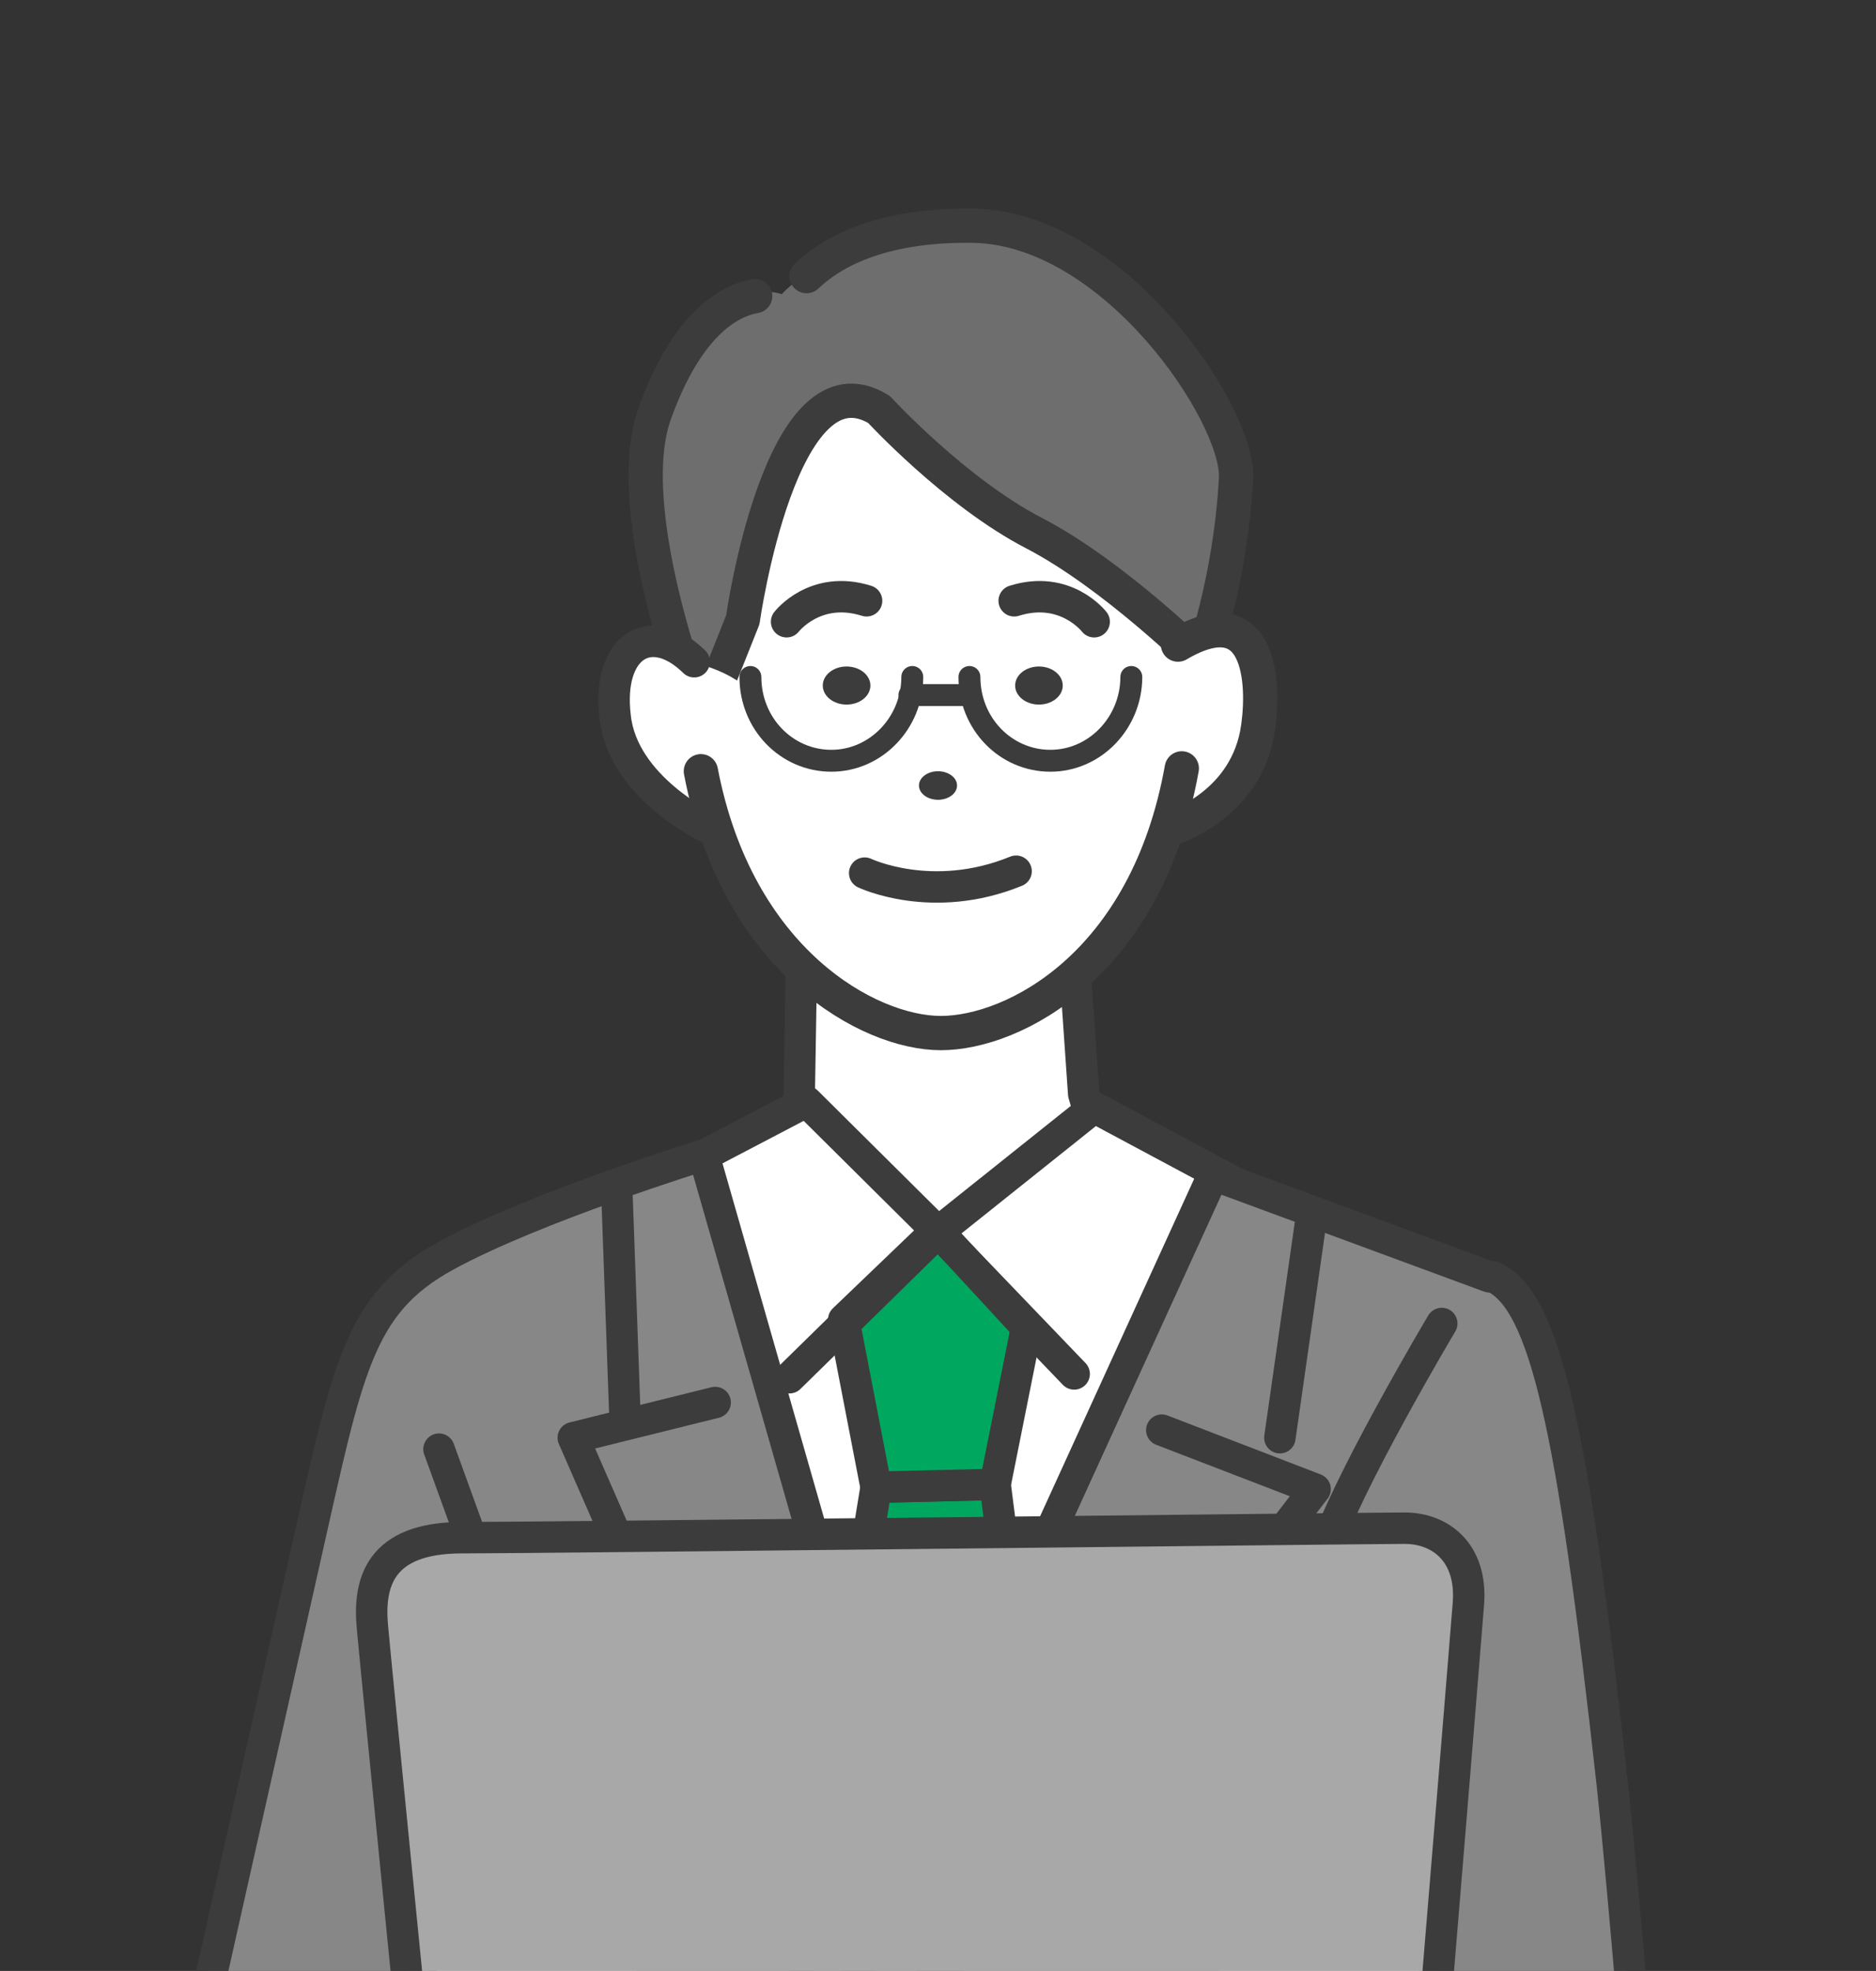 <?xml version="1.0" encoding="UTF-8"?>
<svg id="b" xmlns="http://www.w3.org/2000/svg" xmlns:xlink="http://www.w3.org/1999/xlink" version="1.1" viewBox="0 0 197 207">
  <rect x="0" y="0" width="197" height="207" fill="#333333" stroke="none"/>
  <defs>
    <style>
      .cls-1 {
        stroke-width: 3.6px;
      }

      .cls-1, .cls-2, .cls-3, .cls-4 {
        fill: none;
      }

      .cls-1, .cls-3, .cls-5, .cls-6, .cls-7, .cls-4 {
        stroke: #3c3c3c;
        stroke-linecap: round;
        stroke-linejoin: round;
      }

      .cls-8 {
        clip-path: url(#clippath);
      }

      .cls-2, .cls-9, .cls-10, .cls-11, .cls-12 {
        stroke-width: 0px;
      }

      .cls-3 {
        stroke-width: 2.3px;
      }

      .cls-5 {
        fill: #a8a8a8;
      }

      .cls-5, .cls-6, .cls-7, .cls-4 {
        stroke-width: 3.3px;
      }

      .cls-6 {
        fill: #00a85f;
      }

      .cls-9 {
        fill: #6e6e6e;
      }

      .cls-7, .cls-12 {
        fill: #fff;
      }

      .cls-10 {
        fill: #878787;
      }

      .cls-11 {
        fill: #3c3c3c;
      }
    </style>
    <clipPath id="clippath">
      <rect class="cls-2" width="197" height="207"/>
    </clipPath>
  </defs>
  <g id="c">
    <g class="cls-8">
      <g>
        <path class="cls-10" d="M38.3,227.2s-1.1,23.6,0,23.6,16.4,6.6,17.5,6.1c1.1-.5,7.3-26.8,7.3-26.8l-24.8-2.9h0Z"/>
        <path class="cls-9" d="M95.4,530s2.2,13.2,2.9,17.2,1.5,9.9-.7,12.1c-2.2,2.2-11.4,4-11.4,4,0,0-6.6,14.7-14.4,17.2s-33.6,3.7-36.5-.7c-3.5-5.2-4.1-7.7-2.2-12.5-.6,1.5,21.6-12.3,19.2-11.4l19.9-35.6,23.2,9.5h0Z"/>
        <path class="cls-4" d="M95.4,530s2.2,13.2,2.9,17.2,1.5,9.9-.7,12.1c-2.2,2.2-11.4,4-11.4,4,0,0-6.6,14.7-14.4,17.2s-33.6,3.7-36.5-.7c-3.5-5.2-4.1-7.7-2.2-12.5-.6,1.5,21.6-12.3,19.2-11.4l19.9-35.6,23.2,9.5h0Z"/>
        <path class="cls-4" d="M96.5,552.4s-3.7,5.1-8.1,6.2l-4.4,1.1s-3.7,15.8-23.2,16.5c-19.5.7-22.9-1.8-22.9-1.8"/>
        <path class="cls-4" d="M41.9,563.5s18.8-4.9,29.1,9.8"/>
        <path class="cls-4" d="M76.6,538.1l-7.7,12.5s9.2-2.2,18.4,8.1"/>
        <polyline class="cls-4" points="71.4 537.3 64.4 549.8 57 549.4"/>
        <polyline class="cls-4" points="66.6 538.8 76.2 545.8 62.9 546.5"/>
        <polyline class="cls-4" points="79.5 540.3 65.1 542.8 74 548.7"/>
        <path class="cls-9" d="M137.4,539s3.5,15.2,7.5,28.4c2.9,9.6,6.1,19.5-.6,22.7-6.7,3.2-26.2,4.8-35.2-.2s-3.6-17.8-3.1-21.8c.5-4,3.8-33.9,3.8-33.9l25.8-2.2,1.9,7h0Z"/>
        <path class="cls-4" d="M144.9,567.5c2.9,9.6,6.1,19.5-.6,22.7-6.7,3.2-26.2,4.8-35.2-.2s-3.6-17.8-3.1-21.8c.5-4,3.8-33.9,3.8-33.9l25.8-2.2,1.9,7s2.6,11.4,5.9,23.1"/>
        <path class="cls-4" d="M144.3,580s-4,5.6-16.8,5.2c-12.8-.5-21.4-4.2-21.4-4.2"/>
        <path class="cls-4" d="M141,573.2s-8.6-12.6-34.6,1.6"/>
        <path class="cls-4" d="M142.8,559.9s-2.9-3.4-9.3-4.3-4.5-1.1-4.5-1.1l-2.6-12.7"/>
        <path class="cls-4" d="M121.7,542.5l1.5,11.9s-8.5.7-13.1,5.7"/>
        <polyline class="cls-4" points="129.4 542.3 119.4 546.6 131.1 550.7"/>
        <polyline class="cls-4" points="119.4 543.3 131.4 545.5 120.1 552.4"/>
        <path class="cls-10" d="M144.7,313v1.2s-5.5,225-5.5,225c0,0-21.2,3.3-33.3,1.1-6.1-38.5-17.6-222.2-17.6-222.2l8.3-40.7,8.8-9.4"/>
        <path class="cls-10" d="M46.7,300s6.8,127.4,7,135.6,6.3,100.8,6.3,100.8c0,0,27.1-1.2,36.9,0,1.1-19.8.2-75.5,2.9-136.5,2.7-58.6,9.1-118.2,9.1-118.2l-57.9,6.2-4.3,12.1h0Z"/>
        <path class="cls-4" d="M51,288l-4.3,12.1s6.8,127.4,7,135.6,6.3,100.8,6.3,100.8c0,0,23.3-3.1,36.9,0,1.4-26.1,1.8-41.9,2.9-109.5"/>
        <line class="cls-4" x1="96.6" y1="277.4" x2="105.4" y2="268"/>
        <path class="cls-4" d="M144.2,312.5v1.7s-5.5,225-5.5,225c0,0-21.2,3.3-33.3,1.1-4.5-28.3-6.7-155-10.9-209.5"/>
        <polygon class="cls-7" points="84.2 98.6 83.8 122.6 98.7 138.5 111.4 132.2 116.7 124.8 113.8 114.9 112.1 90.3 84.2 98.6"/>
        <polygon class="cls-7" points="133.2 126.1 114.9 116.3 98.5 129.4 84.7 115.7 59.1 129.1 91.8 296.6 133.2 126.1"/>
        <polygon class="cls-6" points="104.5 155.9 107.8 181.8 98.8 236.2 85.6 195.3 92 156.2 104.5 155.9"/>
        <polygon class="cls-6" points="107.8 139.4 104.5 155.9 92 156.2 88.6 138.6 98.4 129.2 107.8 139.4"/>
        <polyline class="cls-4" points="112.8 144.3 98.5 129.4 82.9 144.7"/>
        <line class="cls-4" x1="67.1" y1="434.8" x2="68.9" y2="533.6"/>
        <line class="cls-4" x1="94.9" y1="345" x2="78.9" y2="326.3"/>
        <line class="cls-4" x1="123.1" y1="386.5" x2="123.1" y2="439.5"/>
        <line class="cls-4" x1="123.1" y1="447.5" x2="123.7" y2="540.5"/>
        <path class="cls-10" d="M40,135.8s-3.9,8-8.4,27.9c-4.6,20.4-13,57.9-13,57.9-1.7,6.2,1.3,17.5,4.2,21.7,2.9,4.2,16.3,8.8,25.1,4.6"/>
        <path class="cls-10" d="M49.2,189.8v61.9l-6.2,66s18.9.3,29.5,0,22.9-11.2,23.6-34.5c.6-19.2,1.3-77.6,1.3-77.6l-24.1-84.2-30.3,12c-6.6,4.1-7.5,18.9-6.6,34.6.8,15.7,12.8,21.9,12.8,21.9h0Z"/>
        <path class="cls-10" d="M127.4,123.3l-37.3,81.7s.8,79.2.4,86.2,4.2,27.6,17.4,28.5,39.4,0,39.4,0l-2.1-114.7,11.2-70.9-29-10.7h0Z"/>
        <path class="cls-10" d="M127.4,123.3s27.7,11.1,33.1,13.6,7.9,33.4,8.7,46.6,3.4,46,3.4,46c0,0-1.9,11.3-8,15.4s-21.8,2.5-21.8,2.5c0,0-6-65.5-5.6-64.3s-9.9-59.8-9.9-59.8h0Z"/>
        <path class="cls-4" d="M156.4,134.1l-29-10.7-37.3,81.7s.8,79.2.4,86.2,4.2,27.6,17.4,28.5,39.4,0,39.4,0l-2.2-72.2"/>
        <path class="cls-4" d="M156.8,134.1c5.4,2.5,8.3,15.3,12.5,53.2,1.4,13.1,3.4,38.5,3.4,38.5.8,7.9-3.4,19.2-14.6,21.2-11.3,2.1-20.5,2.1-28.9-10"/>
        <path class="cls-4" d="M49.8,189.5l.4,52.2-6.6,75.9s18.9.3,29.5,0,22.9-11.2,23.6-34.5c.6-19.2,1.3-77.6,1.3-77.6l-24.1-84.2s-17.8,5.5-27.1,10.6-10.3,12-14.8,31.9c-4.6,20.4-13,57.9-13,57.9-1.7,6.2,1.3,17.5,4.2,21.7,2.9,4.2,16.3,8.8,25.1,4.6"/>
        <path class="cls-4" d="M151.4,139s-10.3,17.3-12.4,24.3"/>
        <line class="cls-4" x1="46.1" y1="152.2" x2="52.7" y2="170.4"/>
        <path class="cls-12" d="M125,69.9c0,28.8-17.3,38.5-26.2,38.5s-26.2-10.8-26.2-38.5,11.7-36,26.2-36,26.2,14,26.2,36Z"/>
        <path class="cls-9" d="M92.2,43.1s8,8.7,16.3,13c8.3,4.3,17.5,13.4,17.5,13.4,0,0,3.1-8.1,3.7-19.2.3-6.6-12.9-27.6-27.8-26.5s-19.8,7.1-19.8,7.1c0,0-7.7-3.1-13.5,12.5-3.9,10.5,4.9,32.6,4.9,32.6l4.3-10.8s4-28.4,14.3-22.1h0Z"/>
        <path class="cls-1" d="M79.3,31.1c-2.9.5-7.2,3.1-10.5,12.2-3.9,10.5,4.9,32.6,4.9,32.6l4.3-10.8s4-28.4,14.3-22.1c0,0,8,8.7,16.3,13,8.3,4.3,17.5,13.4,17.5,13.4,0,0,3.1-8.1,3.7-19.2.3-6.6-12.8-26.4-27.8-26.5-9.9-.1-14.9,3-17.3,5.3"/>
        <path class="cls-12" d="M124.5,85.3s6.1-2.8,7.5-6.8,0-14.7-8.1-10.6l-6.7,2.3,7.2,15.1h0Z"/>
        <path class="cls-12" d="M76.1,86.6s-10.6-3.9-11.5-11.3c-.9-7.4,3.5-10.8,8.3-5.7,0,0,6.2,1.4,6.7,4.8s.4,11.7-3.6,12.2Z"/>
        <path class="cls-1" d="M123,87s7.5-2.2,9-9.9c.8-4.3.9-14.8-8.3-9.4"/>
        <path class="cls-4" d="M74.3,86.9s-8.9-4.2-9.7-11.6c-.9-7.4,3.7-10.3,8.3-5.8"/>
        <ellipse class="cls-11" cx="98.5" cy="82.5" rx="2" ry="1.5"/>
        <ellipse class="cls-11" cx="88.9" cy="72" rx="2.5" ry="2"/>
        <path class="cls-4" d="M82.6,65.3s3-3.9,8.4-2.2"/>
        <ellipse class="cls-11" cx="109.1" cy="72" rx="2.5" ry="2"/>
        <path class="cls-4" d="M114.9,65.3s-3-3.9-8.4-2.2"/>
        <path class="cls-4" d="M90.8,91.7s7.1,3.4,15.9-.2"/>
        <path class="cls-1" d="M124.1,80.7c-3.7,20.7-17.7,27.8-25.3,27.8s-21.4-7.6-25.2-27.5"/>
        <path class="cls-3" d="M95.8,71.1c0,4.8-3.8,8.8-8.5,8.8s-8.5-3.9-8.5-8.8"/>
        <path class="cls-3" d="M118.8,71.1c0,4.8-3.8,8.8-8.5,8.8s-8.5-3.9-8.5-8.8"/>
        <line class="cls-3" x1="95.5" y1="73" x2="101.5" y2="73"/>
        <line class="cls-4" x1="64.8" y1="125.8" x2="65.6" y2="148.1"/>
        <polyline class="cls-4" points="75.1 147.3 60.2 151 84.2 205.9"/>
        <line class="cls-4" x1="137.7" y1="127.9" x2="134.4" y2="151"/>
        <polyline class="cls-4" points="122 150.2 138.1 156.4 98.8 207.5"/>
        <polyline class="cls-4" points="107.1 262.4 141.1 264.4 140.2 279.3 104.2 276.4 105 269.8"/>
        <polyline class="cls-4" points="48.6 267.3 46.5 280.1 74.7 278.5 75.6 265.2 54.8 266.5"/>
        <line class="cls-4" x1="37.4" y1="218.3" x2="23.2" y2="224.1"/>
        <path class="cls-12" d="M48.7,202.1s-13.4,22.1-13,26.2,3.8,8.3,10.5,10,30.6-2.9,41-17.1c-4.6-12.9-38.5-19.2-38.5-19.2Z"/>
        <line class="cls-4" x1="36.2" y1="224.5" x2="42.5" y2="213.3"/>
        <path class="cls-4" d="M39.1,235s.8,3.3,11.3,3.3,19.7-3.3,19.7-3.3l13-8.3"/>
        <line class="cls-4" x1="55.9" y1="231.2" x2="76" y2="231.6"/>
        <path class="cls-12" d="M146.1,202.1s13.4,22.1,13,26.2-3.8,8.3-10.5,10-30.6-2.9-41-17.1c4.6-12.9,38.5-19.2,38.5-19.2Z"/>
        <line class="cls-4" x1="158.6" y1="224.5" x2="152.4" y2="213.3"/>
        <path class="cls-4" d="M159.3,230s-4.4,8.3-14.9,8.3-19.7-3.3-19.7-3.3l-13-8.3"/>
        <line class="cls-4" x1="139" y1="231.2" x2="118.9" y2="231.6"/>
        <path class="cls-5" d="M44.5,225.5h105s4.3-51.8,4.7-57.1-2.9-7.9-6.7-7.9-90.3,1-99,1-9.8,4.8-9.4,9.3,5.4,54.6,5.4,54.6h0Z"/>
      </g>
    </g>
  </g>
</svg>